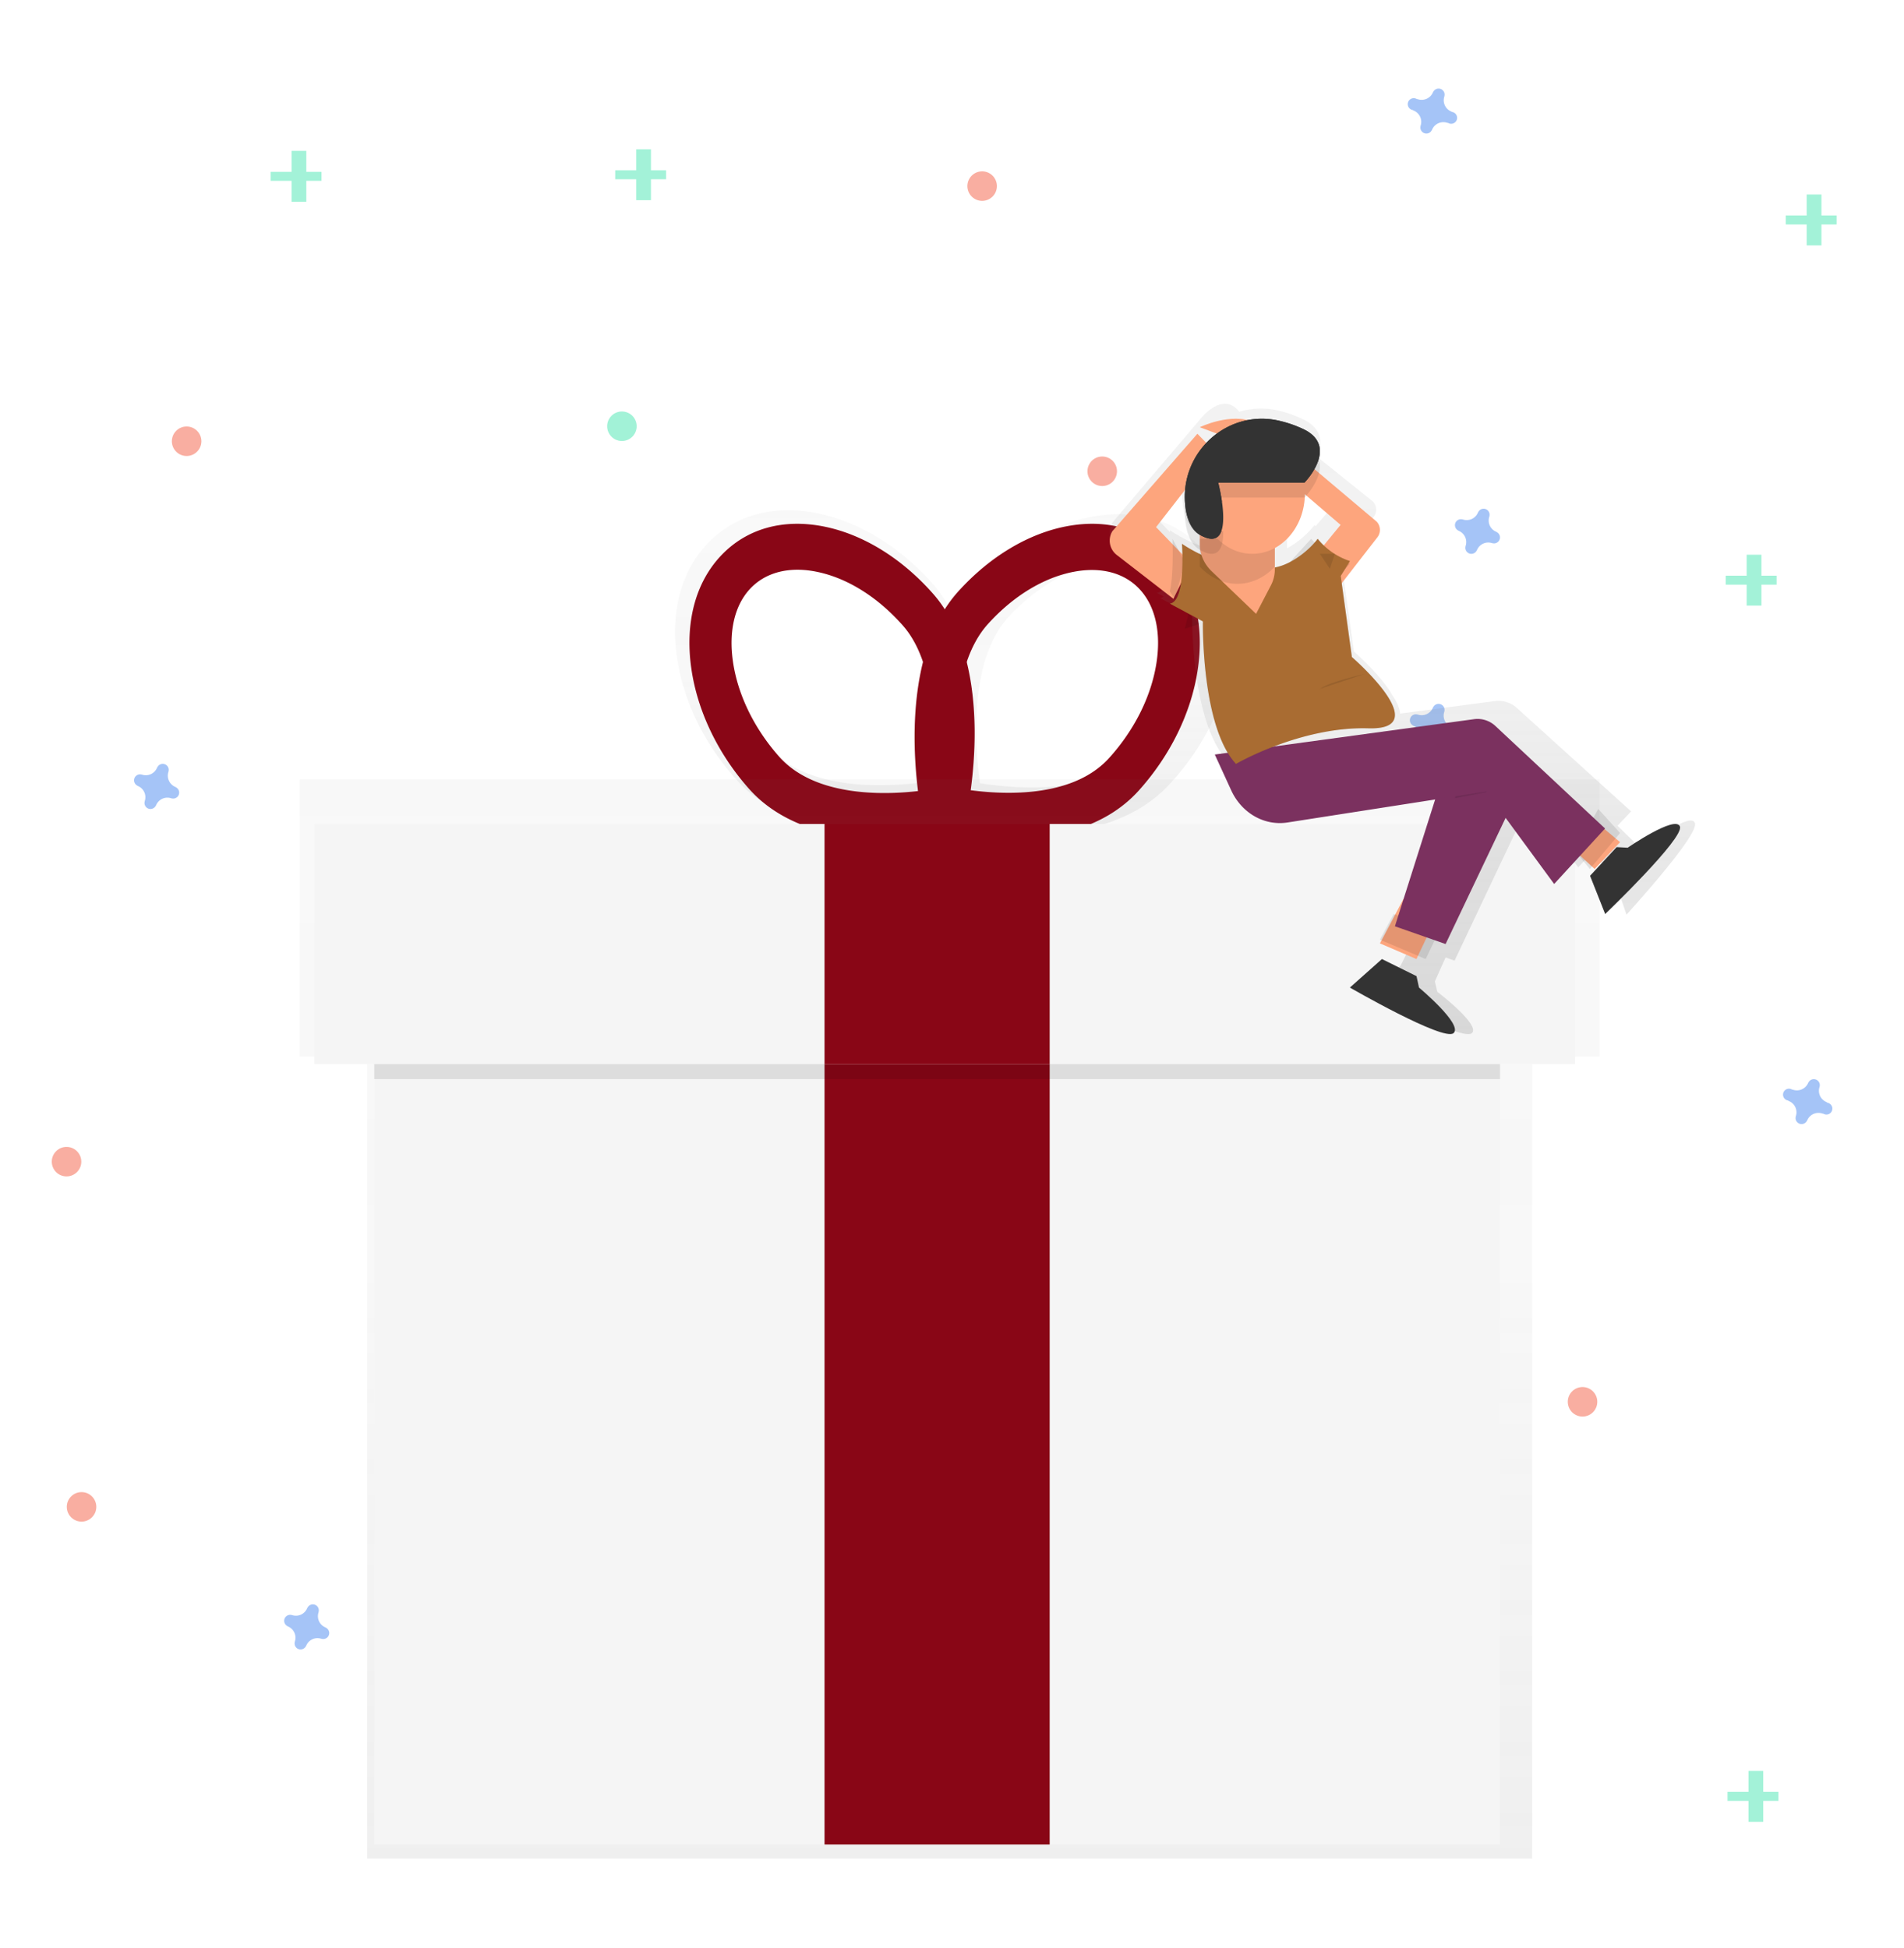 <svg xmlns="http://www.w3.org/2000/svg" width="129" height="132" viewBox="0 0 129 132">
    <defs>
        <filter id="a" width="137.7%" height="139.2%" x="-18.9%" y="-19.2%" filterUnits="objectBoundingBox">
            <feOffset dy="6" in="SourceAlpha" result="shadowOffsetOuter1"/>
            <feGaussianBlur in="shadowOffsetOuter1" result="shadowBlurOuter1" stdDeviation="3"/>
            <feColorMatrix in="shadowBlurOuter1" result="shadowMatrixOuter1" values="0 0 0 0 0 0 0 0 0 0 0 0 0 0 0 0 0 0 0.398 0"/>
            <feMerge>
                <feMergeNode in="shadowMatrixOuter1"/>
                <feMergeNode in="SourceGraphic"/>
            </feMerge>
        </filter>
        <linearGradient id="b" x1="50%" x2="50%" y1="100%" y2=".004%">
            <stop offset="0%" stop-color="gray" stop-opacity=".25"/>
            <stop offset="54%" stop-color="gray" stop-opacity=".12"/>
            <stop offset="100%" stop-color="gray" stop-opacity=".1"/>
        </linearGradient>
        <linearGradient id="c" x1="50%" x2="50%" y1="100%" y2="0%">
            <stop offset="0%" stop-color="gray" stop-opacity=".25"/>
            <stop offset="54%" stop-color="gray" stop-opacity=".12"/>
            <stop offset="100%" stop-color="gray" stop-opacity=".1"/>
        </linearGradient>
        <linearGradient id="d" x1="50.001%" x2="50.001%" y1="100.001%" y2=".003%">
            <stop offset="0%" stop-color="gray" stop-opacity=".25"/>
            <stop offset="54%" stop-color="gray" stop-opacity=".12"/>
            <stop offset="100%" stop-color="gray" stop-opacity=".1"/>
        </linearGradient>
    </defs>
    <g fill="none" fill-rule="nonzero" filter="url(#a)" transform="translate(4)">
        <g fill="#47E6B1" opacity=".5">
            <path d="M15.754 4.223h1V7.67h-1z"/>
            <path d="M17.783 5.643v.609h-3.449v-.609z"/>
        </g>
        <g fill="#47E6B1" opacity=".5">
            <path d="M114.464 113.995h1v3.448h-1z"/>
            <path d="M116.492 115.415v.609h-3.448v-.609z"/>
        </g>
        <g fill="#47E6B1" opacity=".5">
            <path d="M114.34 31.587h1v3.448h-1z"/>
            <path d="M116.368 33.008v.608h-3.448v-.608z"/>
        </g>
        <g fill="#47E6B1" opacity=".5">
            <path d="M118.407 7.18h1v3.449h-1z"/>
            <path d="M120.436 8.6v.61h-3.448V8.6z"/>
        </g>
        <g fill="#47E6B1" opacity=".5">
            <path d="M39.104 4.117h1v3.448h-1z"/>
            <path d="M41.13 5.537v.609h-3.448v-.609z"/>
        </g>
        <path fill="#4D8AF0" d="M7.866 47.314a.825.825 0 0 1-.46-.997c.01-.03.017-.06.02-.09a.404.404 0 0 0-.743-.276.404.404 0 0 0-.047.081.825.825 0 0 1-.997.46.404.404 0 0 0-.09-.019.404.404 0 0 0-.276.742.404.404 0 0 0 .081.047.825.825 0 0 1 .46.997.404.404 0 0 0-.019.09.404.404 0 0 0 .742.276.404.404 0 0 0 .047-.081.825.825 0 0 1 .997-.46c.03.01.06.017.09.02a.404.404 0 0 0 .276-.743.404.404 0 0 0-.081-.047zM18.035 104.264a.825.825 0 0 1-.459-.997c.01-.03.016-.06.019-.091a.404.404 0 0 0-.743-.275.404.404 0 0 0-.046.08.825.825 0 0 1-.997.46.404.404 0 0 0-.091-.019.404.404 0 0 0-.275.742.404.404 0 0 0 .08.047.825.825 0 0 1 .46.997.404.404 0 0 0-.018.091.404.404 0 0 0 .742.275.404.404 0 0 0 .046-.08.825.825 0 0 1 .997-.46c.03.01.06.016.091.018a.404.404 0 0 0 .275-.742.405.405 0 0 0-.08-.046zM97.358 30.026a.825.825 0 0 1-.46-.997c.01-.03.016-.06.019-.09a.404.404 0 0 0-.743-.276.404.404 0 0 0-.046.081.825.825 0 0 1-.997.46.404.404 0 0 0-.091-.019.404.404 0 0 0-.275.742.404.404 0 0 0 .08.047.825.825 0 0 1 .46.997.404.404 0 0 0-.018.09.404.404 0 0 0 .742.276.404.404 0 0 0 .046-.081.825.825 0 0 1 .997-.46c.03.01.06.016.091.019a.404.404 0 0 0 .275-.742.404.404 0 0 0-.08-.047zM94.307 43.247a.825.825 0 0 1-.46-.997c.01-.03.016-.06.019-.091a.404.404 0 0 0-.742-.275.404.404 0 0 0-.047.08.825.825 0 0 1-.997.46.404.404 0 0 0-.09-.019.404.404 0 0 0-.276.743.404.404 0 0 0 .081.046.825.825 0 0 1 .46.997.404.404 0 0 0-.02.091.404.404 0 0 0 .743.275.404.404 0 0 0 .047-.08.825.825 0 0 1 .997-.46c.03.01.06.016.09.018a.404.404 0 0 0 .276-.742.404.404 0 0 0-.081-.046zM94.312 1.55a.824.824 0 0 1-.46-.996c.01-.03.015-.06.018-.09a.406.406 0 0 0-.744-.275.404.404 0 0 0-.047.08.828.828 0 0 1-.997.461.407.407 0 0 0-.092-.018.403.403 0 1 0-.276.742.406.406 0 0 0 .082.046.824.824 0 0 1 .46.996.403.403 0 0 0-.018.091.406.406 0 0 0 .744.275.404.404 0 0 0 .047-.08.828.828 0 0 1 .991-.471c.03.01.06.015.091.018a.403.403 0 1 0 .276-.742.406.406 0 0 0-.075-.036zM119.732 68.665a.821.821 0 0 1-.46-.993c.01-.03.017-.06.02-.091a.406.406 0 0 0-.743-.274.403.403 0 0 0-.047.08.827.827 0 0 1-.998.458.406.406 0 0 0-.09-.018.402.402 0 1 0-.275.74h-.001a.405.405 0 0 0 .08.046.821.821 0 0 1 .458 1.004.402.402 0 0 0-.018.09.406.406 0 0 0 .743.274.403.403 0 0 0 .046-.08.827.827 0 0 1 .998-.458c.03.01.06.016.091.018a.402.402 0 1 0 .275-.74.405.405 0 0 0-.079-.056z" opacity=".5"/>
        <circle cx="8.644" cy="23.898" r="1" fill="#F55F44" opacity=".5"/>
        <circle cx="1.525" cy="96.102" r="1" fill="#F55F44" opacity=".5"/>
        <circle cx="62.542" cy="6.61" r="1" fill="#F55F44" opacity=".5"/>
        <circle cx="70.678" cy="25.932" r="1" fill="#F55F44" opacity=".5"/>
        <circle cx=".508" cy="72.712" r="1" fill="#F55F44" opacity=".5"/>
        <circle cx="38.136" cy="22.881" r="1" fill="#47E6B1" opacity=".5"/>
        <circle cx="103.22" cy="88.983" r="1" fill="#F55F44" opacity=".5"/>
        <path fill="url(#b)" d="M35.705 2.667c-1.789-1.91-4.396-2.67-7.348-2.14-2.758.496-5.516 2.086-7.764 4.477a9.665 9.665 0 0 0-1.625 2.374 9.722 9.722 0 0 0-1.61-2.46C15.138 2.488 12.411.848 9.662.3 6.725-.29 4.106.427 2.288 2.304.468 4.182-.284 6.947.173 10.084c.427 2.953 1.875 5.905 4.093 8.34 4.655 5.113 13.945 3.115 14.34 3.027l.116-.025.357.087c.393.094 9.648 2.261 14.384-2.765 2.253-2.39 3.754-5.323 4.23-8.257.506-3.134-.2-5.914-1.988-7.824zM17.032 18.5c-2.245.321-7.84.758-10.619-2.293-1.785-1.961-2.954-4.309-3.287-6.605-.305-2.096.139-3.878 1.24-5.02a4.115 4.115 0 0 1 1.514-.987c.926-.35 2.028-.414 3.233-.174 2.146.427 4.311 1.743 6.1 3.705 2.778 3.059 2.19 9 1.819 11.374zm17.715-8.551c-.37 2.29-1.577 4.614-3.394 6.543-2.828 3.001-8.415 2.46-10.653 2.098-.334-2.386-.823-8.336 2.003-11.337 1.818-1.93 4.004-3.204 6.157-3.593 1.21-.217 2.31-.133 3.23.234.563.22 1.073.566 1.498 1.015 1.085 1.165 1.497 2.954 1.159 5.042v-.002z" opacity=".5" transform="translate(41.695 28.475)"/>
        <path fill="#890616" d="M61.272 50.196l-.88.204c-.374.087-9.22 2.041-13.657-2.965-2.108-2.381-3.492-5.28-3.899-8.159-.434-3.079.276-5.787 2.012-7.626 1.735-1.839 4.227-2.535 7.023-1.964 2.621.536 5.22 2.142 7.327 4.523 4.43 5.009 2.37 14.63 2.279 15.036l-.205.951zM48.276 32.915a3.91 3.91 0 0 0-1.442.966c-1.05 1.115-1.47 2.86-1.18 4.914.317 2.25 1.429 4.547 3.13 6.469 2.644 2.988 7.972 2.568 10.109 2.245.354-2.328.912-8.148-1.733-11.136-1.7-1.922-3.763-3.21-5.806-3.626-1.145-.239-2.195-.174-3.078.168z"/>
        <path fill="#890616" d="M58.635 50.092l-.199-.965c-.084-.412-1.983-10.121 2.504-15.069 2.132-2.354 4.747-3.918 7.359-4.404 2.79-.523 5.26.226 6.956 2.106 1.695 1.88 2.362 4.617 1.881 7.703-.45 2.886-1.873 5.771-4.006 8.13-4.484 4.94-13.251 2.814-13.623 2.72l-.872-.22zm13.2-17.123c-.874-.361-1.922-.445-3.06-.23-2.04.38-4.117 1.636-5.833 3.536-2.678 2.954-2.215 8.809-1.898 11.161 2.12.357 7.411.89 10.092-2.065 1.722-1.9 2.864-4.187 3.215-6.442.322-2.058-.068-3.82-1.098-4.96a3.905 3.905 0 0 0-1.42-1h.001z"/>
        <path fill="url(#c)" d="M88.112.032H.03v18.777h4.576v54.345h78.93V18.81h4.576z" opacity=".5" transform="translate(16.271 46.78)"/>
        <path fill="#F5F5F5" d="M21.356 52.881h76.271v66.102H21.356z"/>
        <path fill="#890616" d="M51.864 65.085h15.254v53.898H51.864z"/>
        <path fill="#000" d="M21.356 50.847h76.271v16.271H21.356z" opacity=".1"/>
        <path fill="#F5F5F5" d="M17.288 49.831h85.424v16.271H17.288z"/>
        <path fill="#890616" d="M51.864 49.831h15.254v16.271H51.864z"/>
        <path fill="url(#d)" d="M110.836 49.775c-.271-.83-3.242 1.507-3.242 1.507l-.685-.044-1.317-1.288.92-.972-7.724-6.994a1.878 1.878 0 0 0-1.51-.48l-6.418.848c-.027-.389-.254-.85-.574-1.322-.658-1.14-2.044-2.43-2.558-2.89l-.782-5.576.665-1.054a3.234 3.234 0 0 1-.363-.129l.142-.222-.052-.015.066-.081h-.008l1.665-2.03a.8.8 0 0 0-.056-1.064l-3.708-2.972c.113-.284.167-.59.159-.897.028-.598-.22-1.196-1.061-1.635a7.905 7.905 0 0 0-1.624-.606 5.054 5.054 0 0 0-2.808.044l-.049-.06c-1.141-1.378-2.637.598-2.695.68L71.371 29.4c-.331.553-.206 1.28.288 1.674l3.096 2.453-.01.021.175.14c-.133.274-.31.458-.546.485l.474.251a.529.529 0 0 1-.252.1l2.17 1.147c0 1.196.117 6.647 1.952 9.326.188.328.411.631.666.904 0 0 .155-.09.441-.234l.328.692c.739 1.56 2.34 2.447 3.974 2.2l10.187-1.538-.108.342.058-.009-3.302 10.464.546.193-.01.02.077.035-.687 1.37-2.161 1.757s6.318 3.347 6.983 2.82c.665-.528-2.329-2.812-2.329-2.812l-.167-.703.727-1.622.61.215 4.897-10.35.167-.35 3.31 4.377.934-.986.1.108.009-.01 1.294 1.385.938 2.705s4.912-5.366 4.636-6.194zM85.133 29.653l-.065-.079a6.282 6.282 0 0 1-1.871 1.582v-.576l.036-.034v-.25c1.005-.977 1.399-2.47 1.018-3.855l2.149 1.747-1.267 1.465zm-7.301-6.487l-.052-.055.052.053v.002zm-1.719 3.66a5.91 5.91 0 0 0-.017.55c-.004.268.01.536.042.802.11.93.425 1.69 1.076 2.05.566.315.938.3 1.175.083l.026.024c.02.364.109.72.263 1.046a10.157 10.157 0 0 1-3.42-1.454s0 .046.009.13l-.89-.94 1.736-2.292z"/>
        <path fill="#FDA57D" d="M91.084 54.915l-1.592 3.007 2.475 1.061 1.592-3.36z"/>
        <path fill="#333" d="M91.972 60.142l.167.773s3.007 2.51 2.341 3.09c-.666.58-7.022-3.09-7.022-3.09l2.17-1.932 2.344 1.159z"/>
        <path fill="#000" d="M93.56 56.964l-3.135-1.032-.933 1.738 3.1 1.313z" opacity=".1"/>
        <path fill="#FDA57D" d="M101.695 50.727l2.345 2.154 1.723-1.818-2.677-2.25z"/>
        <path fill="#000" d="M104.287 48.814l-1.575 2.85 1.007 1.217 2.044-2.437z" opacity=".1"/>
        <path fill="#333" d="M105.531 51.399l.749.04s3.236-2.23 3.538-1.438c.303.792-5.064 5.931-5.064 5.931l-1.025-2.59 1.802-1.943z"/>
        <path fill="#FDA57D" d="M86.082 34.576l3.245-4.177a.824.824 0 0 0-.052-1.051l-7.06-5.958-.86 1.489 5.472 4.686-2.325 2.835 1.58 2.176z"/>
        <path fill="#000" d="M84.831 30.508L83.39 32.09l2.002 2.486 2.066-2.384a6.022 6.022 0 0 1-2.627-1.684z" opacity=".1"/>
        <path fill="#FDA57D" d="M75.502 34.576l-3.849-2.98a1.229 1.229 0 0 1-.287-1.604l5.76-6.602 1.18 1.214-3.98 5.114 2.355 2.432-1.179 2.426z"/>
        <path fill="#000" d="M75.254 34.074l.354.502.663-2.498-.832-1.57c.018.533.068 2.598-.185 3.566z" opacity=".1"/>
        <path fill="#7B315F" d="M93.94 45.947l-3.432 10.817 3.433 1.202 5.72-12.02-4.576-1.2z"/>
        <path fill="#000" d="M94.754 47.364l-.178.722 3.733-.722 1.458 2.467.911-2.467-4.74-1.601z" opacity=".1"/>
        <path fill="#FDA57D" d="M77.288 22.948s2.104-1.027 3.7-.336c1.596.691-2.515.778-2.515.778l-1.185-.442z"/>
        <path fill="#7B315F" d="M78.305 45.126l1.111 2.424c.71 1.547 2.247 2.425 3.817 2.18l13.465-2.098 4.599 6.266 3.449-3.76-7.416-6.934a1.768 1.768 0 0 0-1.45-.476l-17.575 2.398z"/>
        <path fill="#000" d="M76.08 30.842s.295 3.92-.826 4.055l2.244 1.208s-.124 7.108 2.243 9.658c0 0 4.37-2.548 8.976-2.414 4.606.133-1.123-4.828-1.123-4.828l-.758-5.496.624-1.006a4.666 4.666 0 0 1-2.184-1.51c-.624.838-2.049 1.976-3.294 1.976h-.537c-1.847 0-3.812-.401-5.369-1.47l.004-.173z" opacity=".1"/>
        <path fill="#A96C32" d="M76.08 30.843s.295 3.92-.826 4.056l2.244 1.206s-.124 7.108 2.243 9.658c0 0 4.37-2.548 8.976-2.414 4.606.133-1.123-4.828-1.123-4.828l-.758-5.496.624-1.006a4.666 4.666 0 0 1-2.184-1.51c-.624.838-2.049 1.976-3.294 1.976h-.537a9.676 9.676 0 0 1-5.369-1.642h.004z"/>
        <path fill="#FDA57D" d="M77.288 29.494v1.362c0 .69.286 1.352.794 1.84l3.019 2.897 1.006-1.93a2.34 2.34 0 0 0 .266-1.083v-3.088l-5.085.002z"/>
        <path fill="#000" d="M77.288 32.21v.186c1.448 1.55 3.637 1.55 5.085 0v-1.888h-5.085v1.703z" opacity=".1"/>
        <ellipse cx="80.847" cy="27.458" fill="#FDA57D" rx="3.559" ry="4.068"/>
        <path fill="#000" d="M78.534 27.715h5.85s2.34-2.39 0-3.584a7.9 7.9 0 0 0-1.588-.573c-3.56-.922-6.94 2.083-6.483 5.803.108.872.417 1.599 1.05 1.936 2.471 1.33 1.171-3.582 1.171-3.582z" opacity=".1"/>
        <path fill="#333" d="M78.534 26.698h5.85s2.34-2.39 0-3.584a7.9 7.9 0 0 0-1.588-.573c-3.56-.922-6.94 2.083-6.483 5.803.108.872.417 1.599 1.05 1.936 2.471 1.33 1.171-3.582 1.171-3.582z"/>
        <circle cx="78.814" cy="28.983" r="1" fill="#FDA57D"/>
        <path fill="#000" d="M76.271 36.61l.254-1.017.763.68zM88.475 39.661s-2.391.523-3.051 1.017M86.44 31.525l-.337 1.017-.68-1.017z" opacity=".1"/>
        <path fill="#333" d="M78.534 26.698h5.85s2.34-2.39 0-3.584a7.9 7.9 0 0 0-1.588-.573c-3.56-.922-6.94 2.083-6.483 5.803.108.872.417 1.599 1.05 1.936 2.471 1.33 1.171-3.582 1.171-3.582z"/>
    </g>
</svg>
